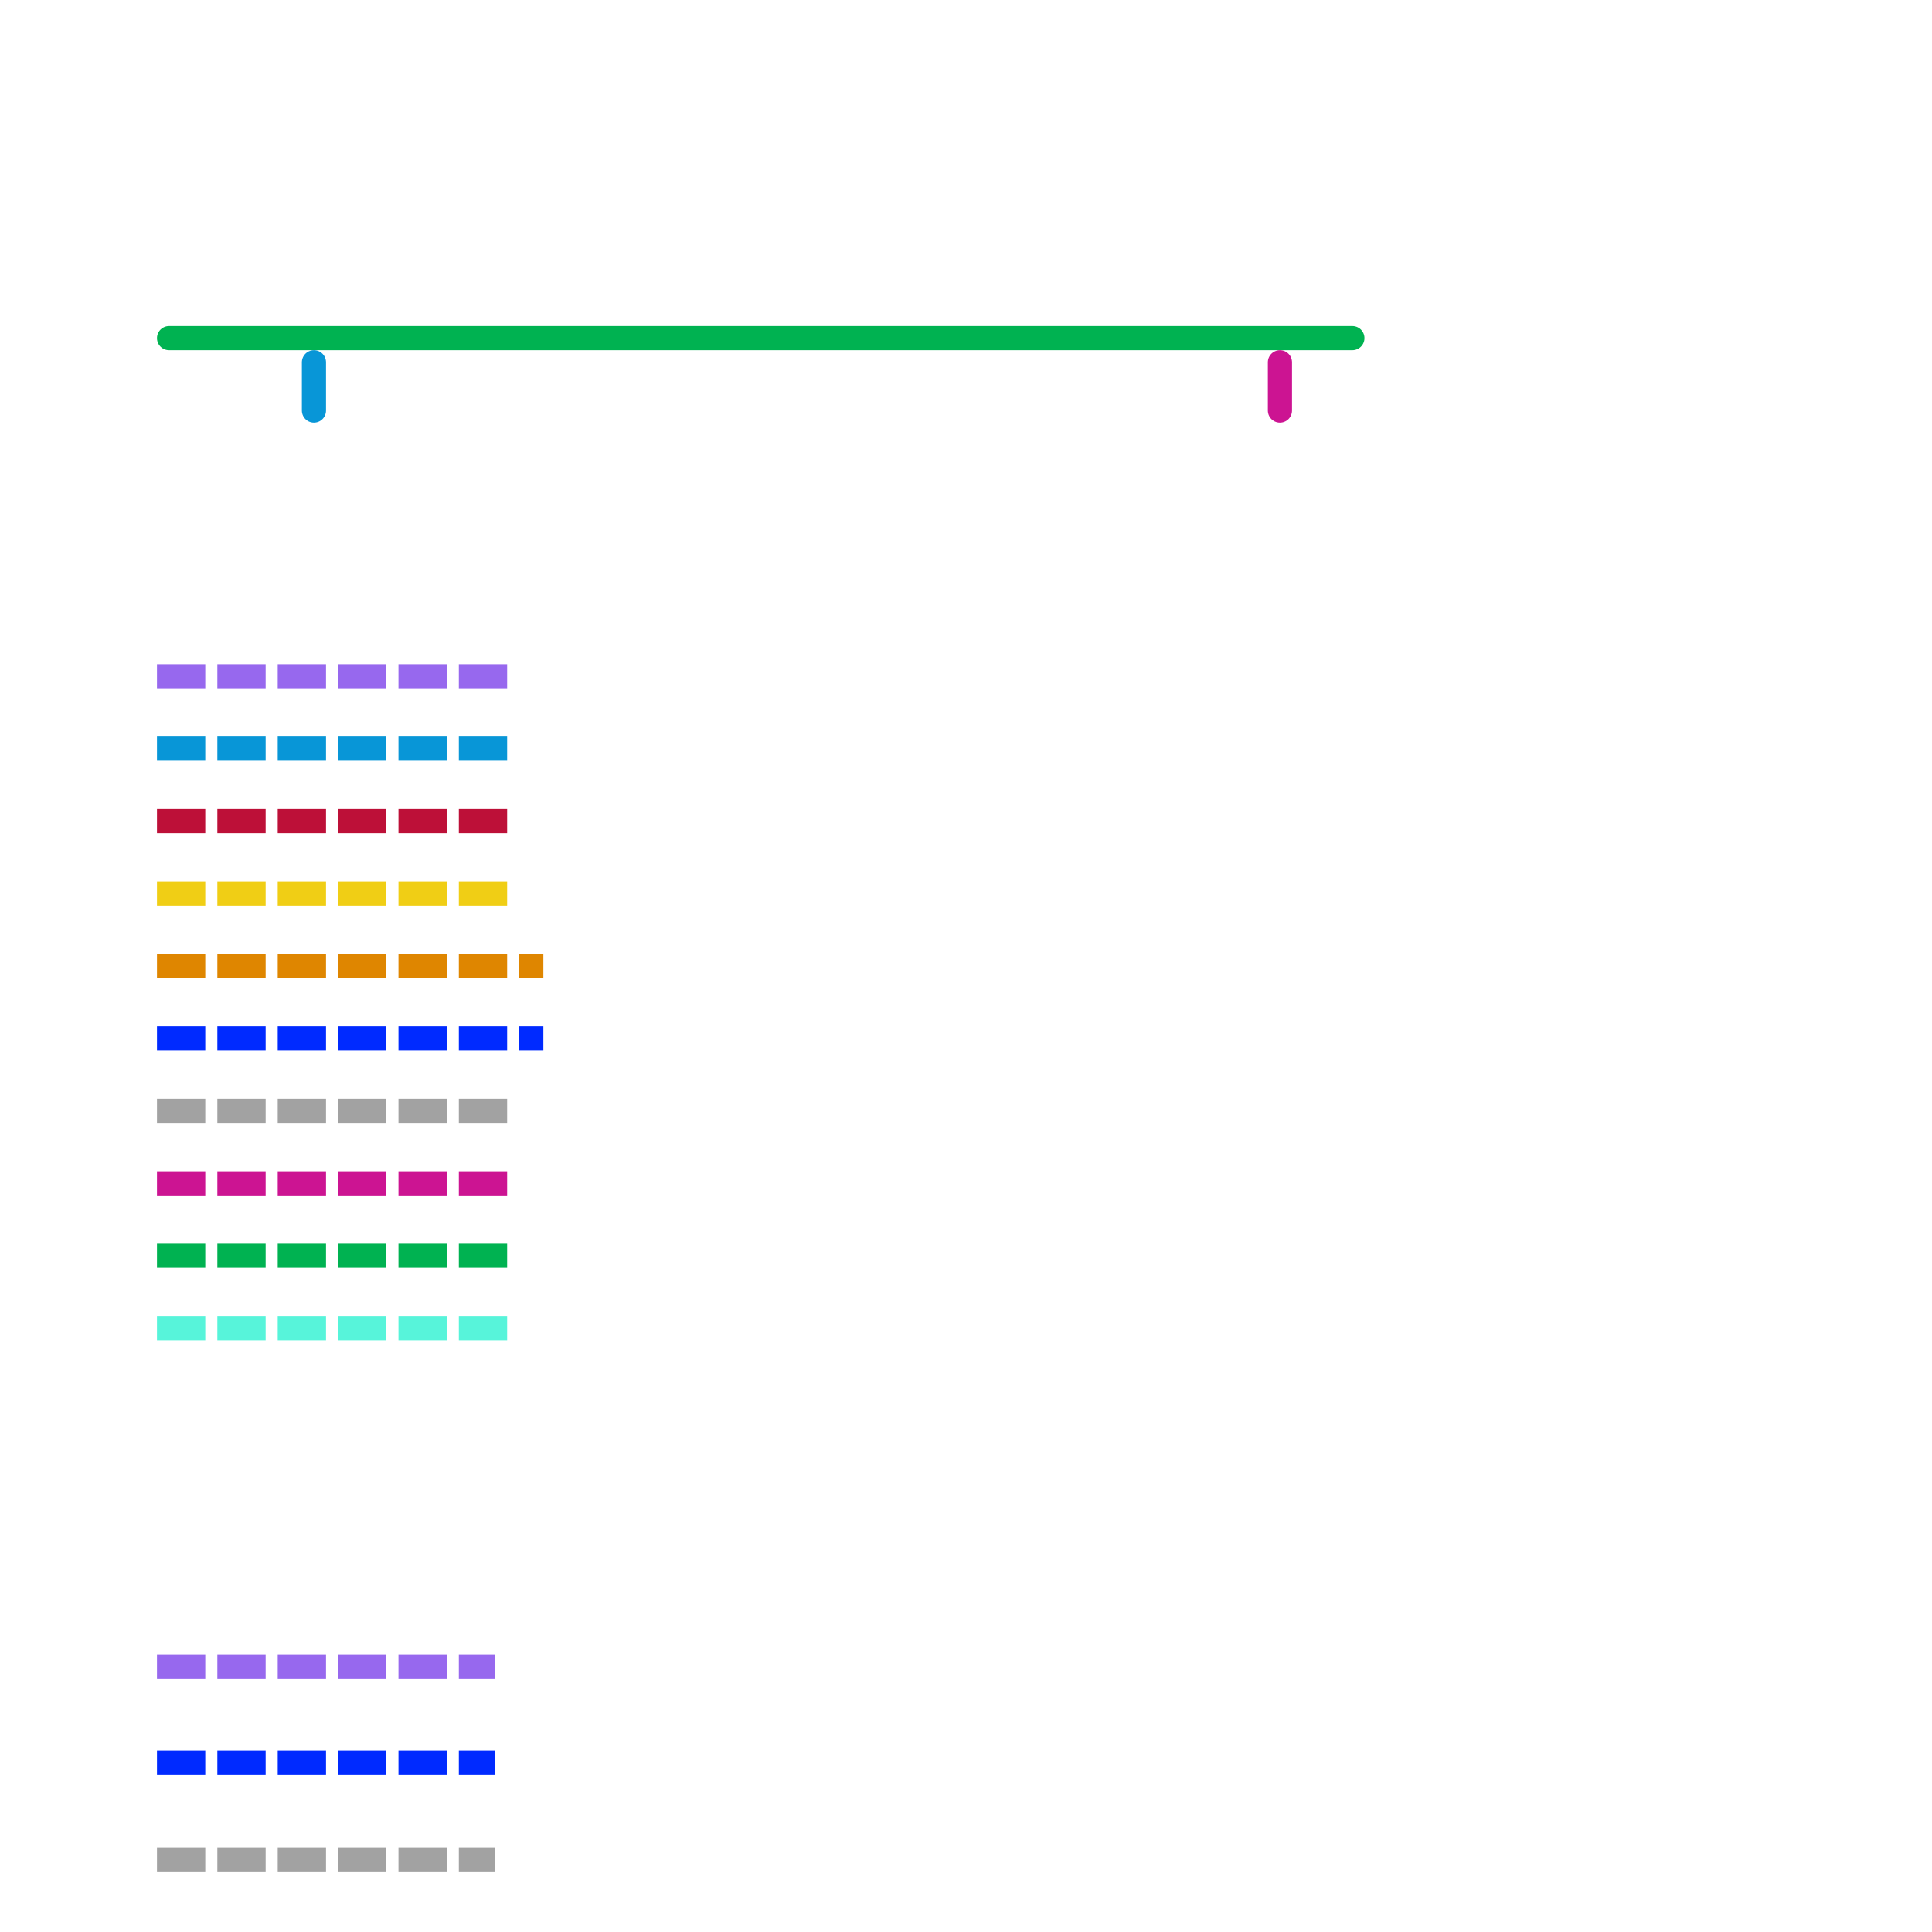 
<svg version="1.1" xmlns="http://www.w3.org/2000/svg" viewBox="0 0 80 80">
<style>text { font: 1px Helvetica; font-weight: 600; white-space: pre; dominant-baseline: central; } line { stroke-width: 1; fill: none; stroke-linecap: round; stroke-linejoin: round; } .c0 { stroke: #00b251 } .c1 { stroke: #0896d7 } .c2 { stroke: #9768ee } .c3 { stroke: #bd1038 } .c4 { stroke: #f0ce15 } .c5 { stroke: #df8600 } .c6 { stroke: #002aff } .c7 { stroke: #a2a2a2 } .c8 { stroke: #cc1492 } .c9 { stroke: #57f4da } .w1 { stroke-width: 1; }.l1 { stroke-dasharray: 1 1.5; stroke-linecap: square; }</style><defs><g id="wm-xf"><circle r="1.2" fill="#000"/><circle r="0.9" fill="#fff"/><circle r="0.6" fill="#000"/><circle r="0.3" fill="#fff"/></g><g id="wm"><circle r="0.6" fill="#000"/><circle r="0.3" fill="#fff"/></g></defs><line class="c0 " x1="7" y1="14" x2="56" y2="14"/><line class="c0 l1" x1="7" y1="52" x2="21" y2="52"/><line class="c1 l1" x1="7" y1="31" x2="21" y2="31"/><line class="c1 " x1="13" y1="15" x2="13" y2="17"/><line class="c2 l1" x1="7" y1="28" x2="21" y2="28"/><line class="c2 l1" x1="7" y1="69" x2="20" y2="69"/><line class="c3 l1" x1="7" y1="34" x2="21" y2="34"/><line class="c4 l1" x1="7" y1="37" x2="21" y2="37"/><line class="c5 l1" x1="7" y1="40" x2="22" y2="40"/><line class="c6 l1" x1="7" y1="73" x2="20" y2="73"/><line class="c6 l1" x1="7" y1="43" x2="22" y2="43"/><line class="c7 l1" x1="7" y1="46" x2="21" y2="46"/><line class="c7 l1" x1="7" y1="77" x2="20" y2="77"/><line class="c8 l1" x1="7" y1="49" x2="21" y2="49"/><line class="c8 " x1="53" y1="15" x2="53" y2="17"/><line class="c9 l1" x1="7" y1="55" x2="21" y2="55"/>
</svg>
